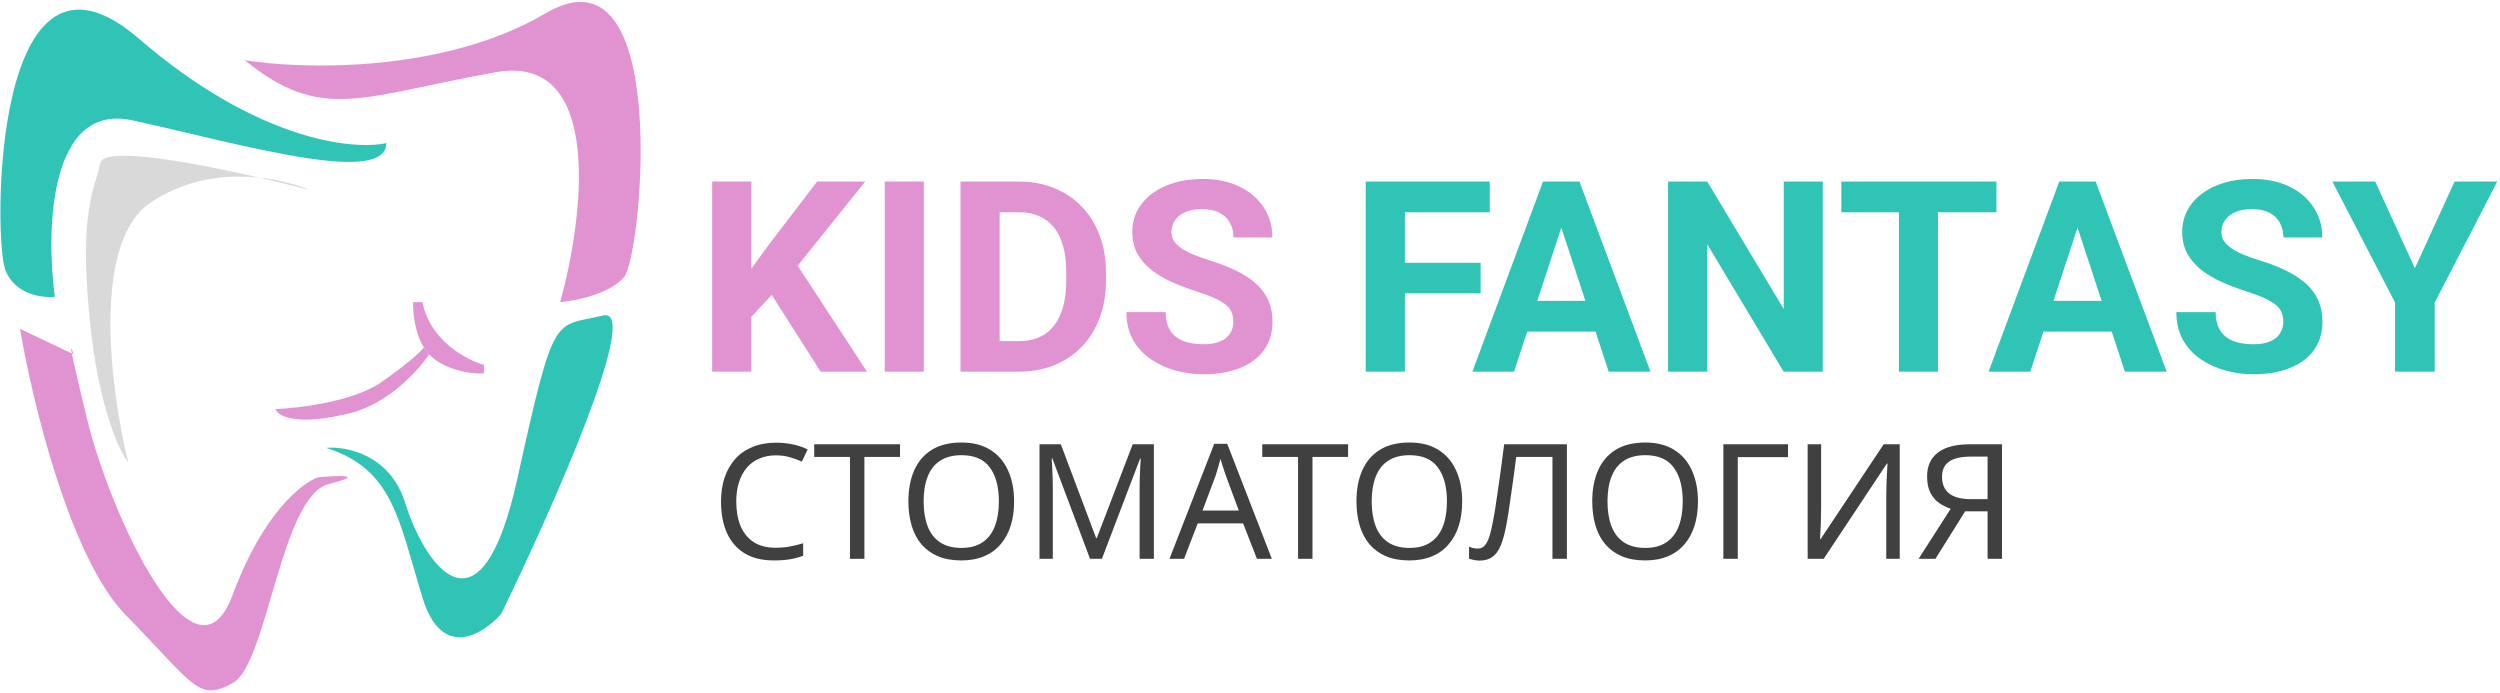 <?xml version="1.0" encoding="UTF-8"?> <svg xmlns="http://www.w3.org/2000/svg" width="935" height="259" viewBox="0 0 935 259" fill="none"> <path d="M52 14.5C96 52.5 132 56.333 144.5 53.5C144.5 70 88.5 53.5 49.5 45C18.3 38.2 17.167 86.167 20.5 111C15.833 111.5 5.6 110.2 2 101C-2.5 89.5 -3 -33 52 14.5Z" fill="#2FC4B6"></path> <path d="M204 5C166 27.4 113.167 26 91.5 22.5C120.5 46 135 36 185.5 27C225.9 19.8 218.333 81.333 209.5 113C215.333 112.5 228.3 109.9 233.5 103.5C240 95.5 251.5 -23 204 5Z" fill="#E193D1"></path> <path d="M115.5 71C110.21 69.608 103.799 68.013 96.95 66.432C84.689 65.166 69.442 66.713 56 76C34 91.2 41.5 147 48 173C44.5 168.667 36.7 151.8 33.5 119C29.5 78 35.5 71 37.5 61C38.766 54.67 70.998 60.443 96.95 66.432C104.756 67.238 111.351 69.185 115.5 71Z" fill="#D9D9D9"></path> <path d="M47 230C26.2 208.8 12 149.833 7.5 123L26.88 132.206C26.232 128.803 26.802 130.231 27.5 132.5L26.88 132.206C27.471 135.302 29.07 142.398 32.5 156.5C41.5 193.5 73 260.5 87 222.5C98.2 192.1 113 180.5 119 178.5C126.333 177.833 137.4 177.4 123 181C105 185.5 100 248.5 87 255.5C74 262.5 73 256.5 47 230Z" fill="#E193D1"></path> <path d="M151.5 188C145.9 170 129.5 166.833 122 167.5C147 175.5 149 194 158 223.5C165.2 247.1 180.667 237.333 187.5 229.5C206.333 190.833 240.3 114.4 225.5 118C207 122.5 207.5 115.5 193.5 179C179.5 242.5 158.5 210.5 151.5 188Z" fill="#2FC4B6"></path> <path d="M142.5 143C132.1 150.2 111.833 152.667 103 153C104.5 156.5 113 159 131 154.5C145.4 150.9 156.667 138.333 160.5 132.5L158.5 130C157.5 131.333 152.9 135.8 142.5 143Z" fill="#E193D1"></path> <path d="M154.5 113H158C160.8 127.4 174.5 134.667 181 136.5V139.5C181 140 169 140 161.5 133.5C155.5 128.3 154.333 117.667 154.5 113Z" fill="#E193D1"></path> <path d="M280.996 67.906V139H266.348V67.906H280.996ZM323.574 67.906L295.4 103.014L279.141 120.494L276.504 106.627L287.49 91.588L305.605 67.906H323.574ZM306.924 139L285.977 106.139L296.816 97.057L324.258 139H306.924ZM345.498 67.906V139H330.898V67.906H345.498ZM381.045 139H365.566L365.664 127.574H381.045C384.886 127.574 388.125 126.712 390.762 124.986C393.398 123.229 395.384 120.673 396.719 117.32C398.086 113.967 398.77 109.915 398.77 105.162V101.695C398.77 98.049 398.379 94.843 397.598 92.076C396.849 89.309 395.726 86.982 394.229 85.094C392.731 83.206 390.892 81.79 388.711 80.846C386.53 79.869 384.023 79.381 381.191 79.381H365.273V67.906H381.191C385.944 67.906 390.29 68.72 394.229 70.348C398.2 71.943 401.634 74.238 404.531 77.232C407.428 80.227 409.658 83.808 411.221 87.975C412.816 92.109 413.613 96.715 413.613 101.793V105.162C413.613 110.208 412.816 114.814 411.221 118.98C409.658 123.147 407.428 126.728 404.531 129.723C401.667 132.685 398.232 134.98 394.229 136.607C390.257 138.202 385.863 139 381.045 139ZM373.867 67.906V139H359.219V67.906H373.867ZM461.27 120.396C461.27 119.127 461.074 117.988 460.684 116.979C460.326 115.937 459.642 114.993 458.633 114.146C457.624 113.268 456.208 112.405 454.385 111.559C452.562 110.712 450.202 109.833 447.305 108.922C444.082 107.88 441.022 106.708 438.125 105.406C435.26 104.104 432.721 102.59 430.508 100.865C428.327 99.107 426.602 97.073 425.332 94.762C424.095 92.451 423.477 89.765 423.477 86.705C423.477 83.743 424.128 81.057 425.43 78.648C426.732 76.207 428.555 74.124 430.898 72.398C433.242 70.641 436.009 69.29 439.199 68.346C442.422 67.402 445.954 66.93 449.795 66.93C455.036 66.93 459.609 67.874 463.516 69.762C467.422 71.65 470.449 74.238 472.598 77.525C474.779 80.813 475.869 84.573 475.869 88.805H461.318C461.318 86.721 460.879 84.898 460 83.336C459.154 81.741 457.852 80.488 456.094 79.576C454.368 78.665 452.188 78.209 449.551 78.209C447.012 78.209 444.896 78.6 443.203 79.381C441.51 80.13 440.241 81.155 439.395 82.457C438.548 83.727 438.125 85.159 438.125 86.754C438.125 87.958 438.418 89.049 439.004 90.025C439.622 91.002 440.534 91.913 441.738 92.76C442.943 93.606 444.424 94.404 446.182 95.152C447.939 95.901 449.974 96.633 452.285 97.35C456.159 98.522 459.561 99.84 462.49 101.305C465.452 102.77 467.926 104.413 469.912 106.236C471.898 108.059 473.395 110.126 474.404 112.438C475.413 114.749 475.918 117.369 475.918 120.299C475.918 123.391 475.316 126.158 474.111 128.6C472.907 131.041 471.165 133.108 468.887 134.801C466.608 136.493 463.89 137.779 460.732 138.658C457.575 139.537 454.043 139.977 450.137 139.977C446.621 139.977 443.154 139.521 439.736 138.609C436.318 137.665 433.21 136.249 430.41 134.361C427.643 132.473 425.43 130.064 423.77 127.135C422.109 124.205 421.279 120.738 421.279 116.734H435.977C435.977 118.948 436.318 120.82 437.002 122.35C437.686 123.88 438.646 125.117 439.883 126.061C441.152 127.005 442.65 127.688 444.375 128.111C446.133 128.535 448.053 128.746 450.137 128.746C452.676 128.746 454.759 128.388 456.387 127.672C458.047 126.956 459.268 125.963 460.049 124.693C460.863 123.424 461.27 121.992 461.27 120.396Z" fill="#E193D1"></path> <path d="M525.43 67.906V139H510.781V67.906H525.43ZM553.75 98.277V109.703H521.426V98.277H553.75ZM557.168 67.906V79.381H521.426V67.906H557.168ZM585.586 80.064L566.25 139H550.674L577.09 67.906H587.002L585.586 80.064ZM601.65 139L582.266 80.064L580.703 67.906H590.713L617.275 139H601.65ZM600.771 112.535V124.01H563.223V112.535H600.771ZM681.729 67.906V139H667.08L638.516 91.344V139H623.867V67.906H638.516L667.129 115.611V67.906H681.729ZM724.795 67.906V139H710.195V67.906H724.795ZM746.67 67.906V79.381H688.662V67.906H746.67ZM778.652 80.064L759.316 139H743.74L770.156 67.906H780.068L778.652 80.064ZM794.717 139L775.332 80.064L773.77 67.906H783.779L810.342 139H794.717ZM793.838 112.535V124.01H756.289V112.535H793.838ZM853.945 120.396C853.945 119.127 853.75 117.988 853.359 116.979C853.001 115.937 852.318 114.993 851.309 114.146C850.299 113.268 848.883 112.405 847.061 111.559C845.238 110.712 842.878 109.833 839.98 108.922C836.758 107.88 833.698 106.708 830.801 105.406C827.936 104.104 825.397 102.59 823.184 100.865C821.003 99.107 819.277 97.073 818.008 94.762C816.771 92.451 816.152 89.765 816.152 86.705C816.152 83.743 816.803 81.057 818.105 78.648C819.408 76.207 821.23 74.124 823.574 72.398C825.918 70.641 828.685 69.29 831.875 68.346C835.098 67.402 838.63 66.93 842.471 66.93C847.712 66.93 852.285 67.874 856.191 69.762C860.098 71.65 863.125 74.238 865.273 77.525C867.454 80.813 868.545 84.573 868.545 88.805H853.994C853.994 86.721 853.555 84.898 852.676 83.336C851.829 81.741 850.527 80.488 848.77 79.576C847.044 78.665 844.863 78.209 842.227 78.209C839.688 78.209 837.572 78.6 835.879 79.381C834.186 80.13 832.917 81.155 832.07 82.457C831.224 83.727 830.801 85.159 830.801 86.754C830.801 87.958 831.094 89.049 831.68 90.025C832.298 91.002 833.21 91.913 834.414 92.76C835.618 93.606 837.1 94.404 838.857 95.152C840.615 95.901 842.65 96.633 844.961 97.35C848.835 98.522 852.236 99.84 855.166 101.305C858.128 102.77 860.602 104.413 862.588 106.236C864.574 108.059 866.071 110.126 867.08 112.438C868.089 114.749 868.594 117.369 868.594 120.299C868.594 123.391 867.992 126.158 866.787 128.6C865.583 131.041 863.841 133.108 861.562 134.801C859.284 136.493 856.566 137.779 853.408 138.658C850.251 139.537 846.719 139.977 842.812 139.977C839.297 139.977 835.83 139.521 832.412 138.609C828.994 137.665 825.885 136.249 823.086 134.361C820.319 132.473 818.105 130.064 816.445 127.135C814.785 124.205 813.955 120.738 813.955 116.734H828.652C828.652 118.948 828.994 120.82 829.678 122.35C830.361 123.88 831.322 125.117 832.559 126.061C833.828 127.005 835.326 127.688 837.051 128.111C838.809 128.535 840.729 128.746 842.812 128.746C845.352 128.746 847.435 128.388 849.062 127.672C850.723 126.956 851.943 125.963 852.725 124.693C853.538 123.424 853.945 121.992 853.945 120.396ZM888.32 67.906L903.164 100.328L918.008 67.906H933.975L910.586 113.121V139H895.742V113.121L872.305 67.906H888.32Z" fill="#2FC4B6"></path> <path d="M290.18 170.3C287.9 170.3 285.84 170.7 284 171.5C282.16 172.26 280.6 173.4 279.32 174.92C278.04 176.4 277.06 178.22 276.38 180.38C275.7 182.5 275.36 184.9 275.36 187.58C275.36 191.1 275.9 194.16 276.98 196.76C278.1 199.36 279.74 201.36 281.9 202.76C284.1 204.16 286.84 204.86 290.12 204.86C292 204.86 293.78 204.7 295.46 204.38C297.14 204.06 298.78 203.66 300.38 203.18V207.86C298.78 208.46 297.12 208.9 295.4 209.18C293.72 209.46 291.7 209.6 289.34 209.6C284.98 209.6 281.34 208.7 278.42 206.9C275.5 205.1 273.3 202.54 271.82 199.22C270.38 195.9 269.66 192 269.66 187.52C269.66 184.28 270.1 181.32 270.98 178.64C271.9 175.96 273.22 173.64 274.94 171.68C276.7 169.72 278.86 168.22 281.42 167.18C283.98 166.1 286.92 165.56 290.24 165.56C292.44 165.56 294.56 165.78 296.6 166.22C298.64 166.66 300.46 167.28 302.06 168.08L299.9 172.64C298.58 172.04 297.1 171.5 295.46 171.02C293.86 170.54 292.1 170.3 290.18 170.3ZM323.29 209H317.89V170.9H304.51V166.16H336.61V170.9H323.29V209ZM379.278 187.52C379.278 190.84 378.858 193.86 378.018 196.58C377.178 199.26 375.918 201.58 374.238 203.54C372.598 205.5 370.538 207 368.058 208.04C365.618 209.08 362.778 209.6 359.538 209.6C356.178 209.6 353.258 209.08 350.778 208.04C348.298 206.96 346.238 205.46 344.598 203.54C342.958 201.58 341.738 199.24 340.938 196.52C340.138 193.8 339.738 190.78 339.738 187.46C339.738 183.06 340.458 179.22 341.898 175.94C343.338 172.66 345.518 170.1 348.438 168.26C351.398 166.42 355.118 165.5 359.598 165.5C363.878 165.5 367.478 166.42 370.398 168.26C373.318 170.06 375.518 172.62 376.998 175.94C378.518 179.22 379.278 183.08 379.278 187.52ZM345.438 187.52C345.438 191.12 345.938 194.22 346.938 196.82C347.938 199.42 349.478 201.42 351.558 202.82C353.678 204.22 356.338 204.92 359.538 204.92C362.778 204.92 365.418 204.22 367.458 202.82C369.538 201.42 371.078 199.42 372.078 196.82C373.078 194.22 373.578 191.12 373.578 187.52C373.578 182.12 372.458 177.9 370.218 174.86C367.978 171.78 364.438 170.24 359.598 170.24C356.358 170.24 353.678 170.94 351.558 172.34C349.478 173.7 347.938 175.68 346.938 178.28C345.938 180.84 345.438 183.92 345.438 187.52ZM407.673 209L393.573 171.44H393.333C393.413 172.24 393.473 173.26 393.513 174.5C393.593 175.74 393.653 177.1 393.693 178.58C393.733 180.02 393.753 181.5 393.753 183.02V209H388.773V166.16H396.753L409.953 201.26H410.193L423.633 166.16H431.553V209H426.213V182.66C426.213 181.26 426.233 179.88 426.273 178.52C426.313 177.12 426.373 175.82 426.453 174.62C426.533 173.38 426.593 172.34 426.633 171.5H426.393L412.113 209H407.673ZM470.087 209L464.927 195.74H447.947L442.847 209H437.387L454.127 165.98H458.987L475.667 209H470.087ZM458.507 177.98C458.387 177.66 458.187 177.08 457.907 176.24C457.627 175.4 457.347 174.54 457.067 173.66C456.827 172.74 456.627 172.04 456.467 171.56C456.267 172.36 456.047 173.18 455.807 174.02C455.607 174.82 455.387 175.56 455.147 176.24C454.947 176.92 454.767 177.5 454.607 177.98L449.747 190.94H463.307L458.507 177.98ZM490.868 209H485.468V170.9H472.088V166.16H504.188V170.9H490.868V209ZM546.856 187.52C546.856 190.84 546.436 193.86 545.596 196.58C544.756 199.26 543.496 201.58 541.816 203.54C540.176 205.5 538.116 207 535.636 208.04C533.196 209.08 530.356 209.6 527.116 209.6C523.756 209.6 520.836 209.08 518.356 208.04C515.876 206.96 513.816 205.46 512.176 203.54C510.536 201.58 509.316 199.24 508.516 196.52C507.716 193.8 507.316 190.78 507.316 187.46C507.316 183.06 508.036 179.22 509.476 175.94C510.916 172.66 513.096 170.1 516.016 168.26C518.976 166.42 522.696 165.5 527.176 165.5C531.456 165.5 535.056 166.42 537.976 168.26C540.896 170.06 543.096 172.62 544.576 175.94C546.096 179.22 546.856 183.08 546.856 187.52ZM513.016 187.52C513.016 191.12 513.516 194.22 514.516 196.82C515.516 199.42 517.056 201.42 519.136 202.82C521.256 204.22 523.916 204.92 527.116 204.92C530.356 204.92 532.996 204.22 535.036 202.82C537.116 201.42 538.656 199.42 539.656 196.82C540.656 194.22 541.156 191.12 541.156 187.52C541.156 182.12 540.036 177.9 537.796 174.86C535.556 171.78 532.016 170.24 527.176 170.24C523.936 170.24 521.256 170.94 519.136 172.34C517.056 173.7 515.516 175.68 514.516 178.28C513.516 180.84 513.016 183.92 513.016 187.52ZM586.019 209H580.619V170.9H567.059C566.779 173.1 566.479 175.42 566.159 177.86C565.839 180.26 565.499 182.64 565.139 185C564.819 187.36 564.499 189.58 564.179 191.66C563.859 193.74 563.539 195.56 563.219 197.12C562.699 199.8 562.059 202.08 561.299 203.96C560.539 205.84 559.519 207.26 558.239 208.22C556.999 209.18 555.359 209.66 553.319 209.66C552.639 209.66 551.939 209.58 551.219 209.42C550.539 209.3 549.939 209.14 549.419 208.94V204.44C549.859 204.64 550.359 204.82 550.919 204.98C551.479 205.1 552.079 205.16 552.719 205.16C553.919 205.16 554.859 204.68 555.539 203.72C556.259 202.72 556.819 201.5 557.219 200.06C557.619 198.58 557.959 197.12 558.239 195.68C558.479 194.52 558.759 192.98 559.079 191.06C559.399 189.1 559.739 186.82 560.099 184.22C560.499 181.62 560.899 178.8 561.299 175.76C561.739 172.68 562.159 169.48 562.559 166.16H586.019V209ZM635.04 187.52C635.04 190.84 634.62 193.86 633.78 196.58C632.94 199.26 631.68 201.58 630 203.54C628.36 205.5 626.3 207 623.82 208.04C621.38 209.08 618.54 209.6 615.3 209.6C611.94 209.6 609.02 209.08 606.54 208.04C604.06 206.96 602 205.46 600.36 203.54C598.72 201.58 597.5 199.24 596.7 196.52C595.9 193.8 595.5 190.78 595.5 187.46C595.5 183.06 596.22 179.22 597.66 175.94C599.1 172.66 601.28 170.1 604.2 168.26C607.16 166.42 610.88 165.5 615.36 165.5C619.64 165.5 623.24 166.42 626.16 168.26C629.08 170.06 631.28 172.62 632.76 175.94C634.28 179.22 635.04 183.08 635.04 187.52ZM601.2 187.52C601.2 191.12 601.7 194.22 602.7 196.82C603.7 199.42 605.24 201.42 607.32 202.82C609.44 204.22 612.1 204.92 615.3 204.92C618.54 204.92 621.18 204.22 623.22 202.82C625.3 201.42 626.84 199.42 627.84 196.82C628.84 194.22 629.34 191.12 629.34 187.52C629.34 182.12 628.22 177.9 625.98 174.86C623.74 171.78 620.2 170.24 615.36 170.24C612.12 170.24 609.44 170.94 607.32 172.34C605.24 173.7 603.7 175.68 602.7 178.28C601.7 180.84 601.2 183.92 601.2 187.52ZM668.715 166.16V170.96H649.935V209H644.535V166.16H668.715ZM676.06 166.16H681.1V189.68C681.1 190.68 681.08 191.78 681.04 192.98C681.04 194.14 681.02 195.3 680.98 196.46C680.94 197.62 680.88 198.66 680.8 199.58C680.76 200.46 680.72 201.14 680.68 201.62H680.92L704.5 166.16H710.5V209H705.46V185.72C705.46 184.64 705.48 183.48 705.52 182.24C705.56 180.96 705.6 179.74 705.64 178.58C705.72 177.38 705.78 176.32 705.82 175.4C705.86 174.48 705.9 173.8 705.94 173.36H705.7L682.06 209H676.06V166.16ZM734.954 191.24L723.854 209H717.554L729.554 190.28C728.034 189.76 726.594 189.04 725.234 188.12C723.914 187.2 722.834 185.94 721.994 184.34C721.154 182.74 720.734 180.68 720.734 178.16C720.734 174.28 722.074 171.32 724.754 169.28C727.434 167.2 731.434 166.16 736.754 166.16H748.754V209H743.354V191.24H734.954ZM736.874 170.78C734.594 170.78 732.674 171.04 731.114 171.56C729.554 172.08 728.354 172.9 727.514 174.02C726.714 175.14 726.314 176.6 726.314 178.4C726.314 181.04 727.194 183.08 728.954 184.52C730.714 185.96 733.434 186.68 737.114 186.68H743.354V170.78H736.874Z" fill="#404040"></path> </svg> 